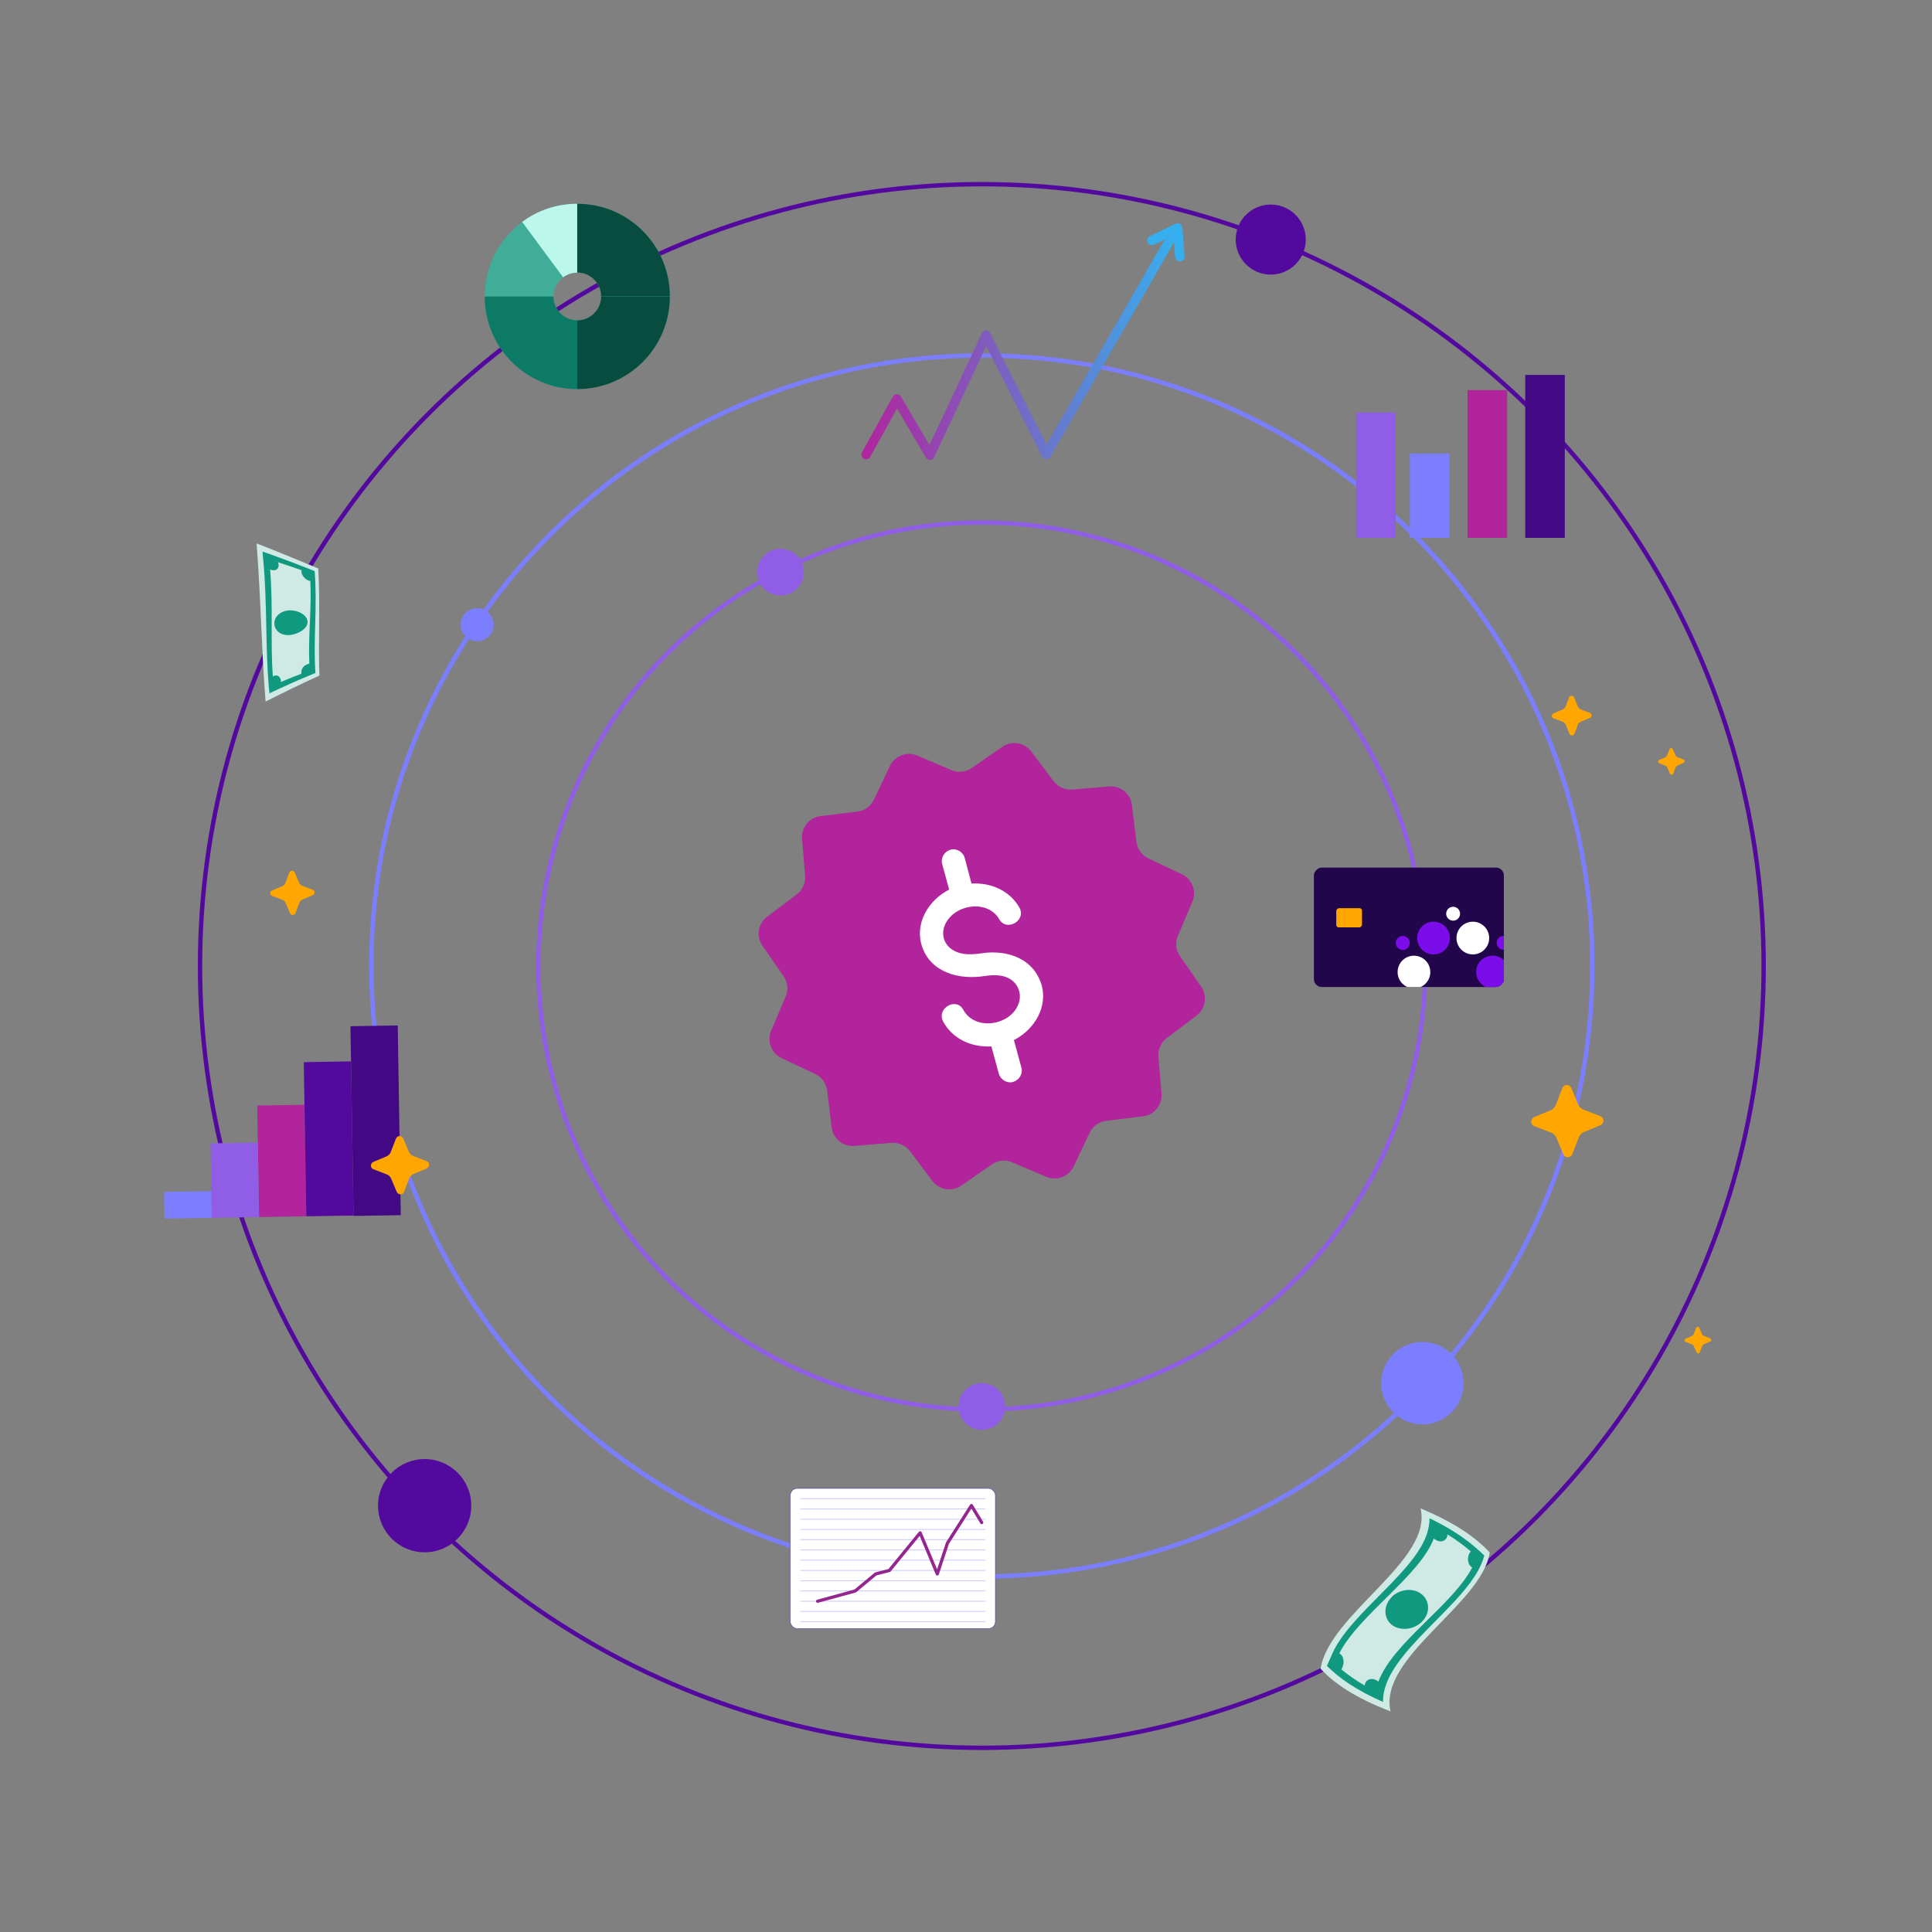 <?xml version="1.0" encoding="UTF-8"?>
<svg id="Layer_2" data-name="Layer 2" xmlns="http://www.w3.org/2000/svg" xmlns:xlink="http://www.w3.org/1999/xlink" viewBox="0 0 150 150">
  <rect x="0" y="0" width="150" height="150" fill="#808080" stroke="none"/>
  <defs>
    <style>
      .cls-1, .cls-2, .cls-3, .cls-4, .cls-5 {
        fill: none;
      }

      .cls-6 {
        fill: url(#linear-gradient);
      }

      .cls-7 {
        clip-path: url(#clippath);
      }

      .cls-8 {
        fill: #e59500;
      }

      .cls-9, .cls-10 {
        fill: #fff;
      }

      .cls-11 {
        fill: #ffa600;
      }

      .cls-12 {
        fill: #905ee6;
      }

      .cls-13 {
        fill: #b1249c;
      }

      .cls-14 {
        fill: #bcf7eb;
      }

      .cls-15 {
        fill: #cfeae5;
      }

      .cls-16 {
        fill: #21064c;
      }

      .cls-17 {
        fill: #11997f;
      }

      .cls-18 {
        fill: #430883;
      }

      .cls-19 {
        fill: #40ad98;
      }

      .cls-20 {
        fill: #084c3f;
      }

      .cls-21 {
        fill: #0d7a65;
      }

      .cls-22 {
        fill: #36afee;
      }

      .cls-23 {
        fill: #54099e;
      }

      .cls-24 {
        fill: #7b7eff;
      }

      .cls-25 {
        fill: #7c0deb;
      }

      .cls-2 {
        stroke: #cbcffd;
        stroke-width: .07px;
      }

      .cls-2, .cls-3 {
        stroke-linecap: round;
        stroke-linejoin: round;
      }

      .cls-10 {
        stroke: #48309c;
        stroke-width: .03px;
      }

      .cls-10, .cls-4, .cls-5 {
        stroke-miterlimit: 10;
      }

      .cls-3 {
        stroke: #93278f;
        stroke-width: .25px;
      }

      .cls-4 {
        stroke: #54099e;
      }

      .cls-4, .cls-5 {
        stroke-width: .34px;
      }

      .cls-5 {
        stroke: #905ee6;
      }
    </style>
    <clipPath id="clippath">
      <rect class="cls-1" x="104.75" y="64.63" width="9.27" height="14.75" rx=".61" ry=".61" transform="translate(37.38 181.38) rotate(-90)"/>
    </clipPath>
    <linearGradient id="linear-gradient" x1="66.93" y1="26.82" x2="91.38" y2="26.82" gradientUnits="userSpaceOnUse">
      <stop offset="0" stop-color="#b1249e"/>
      <stop offset="1" stop-color="#36afee"/>
    </linearGradient>
  </defs>
  <g>
    <circle class="cls-4" cx="76.23" cy="75" r="60.7"/>
    <path class="cls-24" d="m76.23,27.77c26.04,0,47.23,21.19,47.23,47.23s-21.19,47.23-47.23,47.23-47.23-21.19-47.23-47.23,21.19-47.23,47.23-47.23m0-.34c-26.27,0-47.57,21.3-47.57,47.57s21.3,47.57,47.57,47.57,47.57-21.3,47.57-47.57-21.3-47.57-47.57-47.57h0Z"/>
    <circle class="cls-5" cx="76.23" cy="75" r="34.43"/>
    <circle class="cls-24" cx="110.43" cy="107.39" r="3.2"/>
    <circle class="cls-24" cx="37.05" cy="48.5" r="1.28"/>
    <circle class="cls-12" cx="60.6" cy="44.42" r="1.81"/>
    <circle class="cls-12" cx="76.23" cy="109.2" r="1.81"/>
    <circle class="cls-23" cx="32.97" cy="116.9" r="3.62"/>
    <circle class="cls-23" cx="98.66" cy="18.6" r="2.72"/>
  </g>
  <g>
    <rect class="cls-24" x="12.75" y="92.51" width="3.67" height="2.07" transform="translate(-1.51 .25) rotate(-.93)"/>
    <rect class="cls-13" x="20.04" y="85.8" width="3.67" height="8.66" transform="translate(-1.46 .37) rotate(-.93)"/>
    <rect class="cls-23" x="23.68" y="82.43" width="3.67" height="11.97" transform="translate(-1.43 .43) rotate(-.93)"/>
    <rect class="cls-12" x="16.39" y="88.74" width="3.67" height="5.78" transform="translate(-1.48 .31) rotate(-.93)"/>
    <rect class="cls-18" x="27.33" y="79.65" width="3.67" height="14.73" transform="translate(-1.41 .48) rotate(-.93)"/>
  </g>
  <g>
    <path class="cls-13" d="m88.75,86.67l-2.87.35c-.56.07-1.04.42-1.28.92l-1.24,2.62c-.38.79-1.31,1.15-2.12.81l-2.66-1.13c-.52-.22-1.11-.16-1.57.16l-2.38,1.65c-.72.5-1.71.34-2.24-.36l-1.74-2.31c-.34-.45-.88-.69-1.44-.65l-2.88.24c-.88.07-1.65-.56-1.76-1.43l-.35-2.87c-.07-.56-.42-1.04-.92-1.28l-2.62-1.24c-.79-.38-1.15-1.31-.81-2.12l1.13-2.66c.22-.52.16-1.11-.16-1.57l-1.65-2.38c-.5-.72-.34-1.71.36-2.24l2.31-1.74c.45-.34.69-.88.65-1.44l-.24-2.88c-.07-.88.56-1.65,1.43-1.76l2.87-.35c.56-.07,1.04-.42,1.28-.92l1.24-2.62c.38-.79,1.31-1.15,2.12-.81l2.66,1.13c.52.22,1.11.16,1.57-.16l2.38-1.65c.72-.5,1.71-.34,2.24.36l1.74,2.31c.34.45.88.69,1.44.65l2.88-.24c.88-.07,1.65.56,1.76,1.43l.35,2.87c.07.56.42,1.04.92,1.28l2.62,1.24c.79.38,1.15,1.31.81,2.12l-1.13,2.66c-.22.52-.16,1.11.16,1.57l1.65,2.38c.5.72.34,1.71-.36,2.24l-2.31,1.74c-.45.34-.69.88-.65,1.44l.24,2.88c.07.88-.56,1.65-1.43,1.76Z"/>
    <path class="cls-9" d="m80.82,76.33c-.65-1.93-2.64-2.59-4.51-2.33-.82.12-1.69.2-2.42-.3-.57-.39-.8-1.08-.58-1.74.56-1.71,3.33-2.23,4.27-.59.58,1,2.14.09,1.56-.92-.77-1.33-2.25-1.94-3.71-1.85l-.45-1.68-.08-.31c-.12-.46-.64-.78-1.11-.64-.47.15-.77.62-.64,1.11l.54,1.99c-1.61.81-2.72,2.65-2.09,4.45.71,2.03,2.92,2.56,4.84,2.26.71-.11,1.54-.13,2.14.34.53.41.73,1.13.52,1.75-.57,1.75-3.39,2.22-4.31.53-.55-1.02-2.11-.11-1.56.92.75,1.38,2.25,2.01,3.74,1.92l.49,1.8.09.32c.12.46.64.78,1.11.64.47-.15.77-.62.64-1.11l-.58-2.14c1.61-.82,2.7-2.63,2.1-4.44Z"/>
  </g>
  <g>
    <rect class="cls-12" x="105.29" y="32.03" width="3.07" height="9.73"/>
    <rect class="cls-24" x="109.46" y="35.21" width="3.07" height="6.55"/>
    <rect class="cls-13" x="113.94" y="30.29" width="3.07" height="11.47"/>
    <rect class="cls-18" x="118.42" y="29.11" width="3.07" height="12.65"/>
  </g>
  <g>
    <path class="cls-15" d="m24.71,44.13c.16,2.83-.01,5.59.09,8.32-1.43.65-2.79,1.32-4.18,2.02-.32-3.92-.36-8.01-.7-12.28,1.63.63,3.2,1.28,4.8,1.95Z"/>
    <g>
      <path class="cls-17" d="m23.88,44.12c-.94-.37-1.9-.73-2.91-1.09h0c-.19-.07-.39-.14-.59-.2.02.21.04.43.06.64,0,0,0,0,0,0t0,0c.31,3.37.16,6.62.42,9.77t0,0s0,0,0,0c.02.2.04.4.06.59,1.13-.54,2.31-1.07,3.57-1.58-.18-2.59.16-5.22-.06-7.91-.18-.07-.36-.14-.54-.22h0s0,0,0,0Zm-.48.29c.04.28.29.58.58.67.03.01.08.02.11.02.12,2.18-.18,4.32-.07,6.43-.03,0-.08.01-.12.03-.31.09-.53.39-.5.65,0,.03,0,.06.02.09-.56.21-1.09.43-1.61.65,0-.04,0-.08,0-.11-.04-.3-.27-.47-.53-.37-.04.01-.07.03-.1.05-.19-2.69.03-5.46-.21-8.31.04.02.09.04.13.05.33.08.57-.11.53-.43,0-.06-.03-.12-.05-.18.63.21,1.24.41,1.83.62,0,.04-.01.09,0,.14Z"/>
      <path class="cls-17" d="m21.3,48.38c0,.6.54,1,1.24.92.71-.09,1.32-.52,1.34-.98.02-.46-.52-.88-1.24-.93-.72-.05-1.34.4-1.34,1Z"/>
    </g>
  </g>
  <g>
    <path class="cls-15" d="m115.66,120.54c-.59,4.01-8.66,8.12-7.7,12.33-2.81-1.08-4.39-2.19-5.43-3.31.67-4.25,8.74-8.4,7.76-12.45,2.77,1.16,4.33,2.31,5.38,3.43Z"/>
    <g>
      <path class="cls-17" d="m114.82,120.38c-.75-.69-1.7-1.38-3.02-2.09h0s0,0,0,0c-.26-.14-.52-.27-.81-.41,0,.21-.02.42-.06.63h0c-.53,3.33-6.31,6.72-7.62,10.18t0,0s0,0,0,0c-.1.22-.2.44-.29.65.96.95,2.27,1.88,4.36,2.8-.1-3.87,6.92-7.66,7.86-11.37-.14-.13-.28-.27-.42-.4t0,0s0,0,0,0Zm-.74.22c-.17.35-.13.8.12,1.03.03.03.07.05.1.07-1.5,2.9-6.18,5.86-7.28,8.86-.05-.04-.09-.07-.14-.1-.37-.21-.78-.1-.9.26-.01.04-.02.09-.03.14-.71-.41-1.3-.83-1.81-1.25.03-.04.05-.08.07-.12.17-.36.13-.83-.12-1.05-.03-.03-.07-.05-.11-.07,1.55-3.02,6.23-6,7.34-8.92.04.04.09.07.14.1.36.23.76.12.89-.22.02-.06.03-.13.03-.2.71.44,1.3.88,1.81,1.32-.04.05-.08.1-.11.16Z"/>
      <path class="cls-17" d="m108.06,123.99c-.65.64-.66,1.6-.04,2.13.63.53,1.72.44,2.37-.2.65-.64.64-1.58.02-2.12-.62-.54-1.7-.46-2.36.18Z"/>
    </g>
  </g>
  <g>
    <path class="cls-19" d="m44.82,15.82c-3.97,0-7.19,3.22-7.19,7.19s3.22,7.19,7.19,7.19,7.19-3.22,7.19-7.19-3.22-7.19-7.19-7.19Zm0,9.05c-1.02,0-1.85-.83-1.85-1.85s.83-1.85,1.85-1.85,1.85.83,1.85,1.85-.83,1.85-1.85,1.85Z"/>
    <path class="cls-20" d="m44.82,21.16c1.02,0,1.85.83,1.85,1.85h5.34c0-3.97-3.22-7.19-7.19-7.19v5.34h0Z"/>
    <path class="cls-20" d="m46.67,23.02c0,1.02-.83,1.85-1.85,1.85v5.34c3.97,0,7.19-3.22,7.19-7.19h-5.34Z"/>
    <path class="cls-21" d="m44.82,24.87c-1.02,0-1.85-.83-1.85-1.85h-5.34c0,3.97,3.22,7.19,7.19,7.19v-5.34h0Z"/>
    <path class="cls-14" d="m44.81,21.16v-5.34c-1.51,0-3.01.47-4.27,1.41l3.18,4.3c.31-.23.69-.36,1.1-.36Z"/>
  </g>
  <g>
    <rect class="cls-10" x="61.36" y="115.56" width="15.92" height="10.88" rx=".54" ry=".54"/>
    <line class="cls-2" x1="62.15" y1="116.36" x2="76.48" y2="116.36"/>
    <line class="cls-2" x1="62.15" y1="117.15" x2="76.48" y2="117.15"/>
    <line class="cls-2" x1="62.15" y1="117.95" x2="76.48" y2="117.95"/>
    <line class="cls-2" x1="62.15" y1="118.75" x2="76.48" y2="118.75"/>
    <line class="cls-2" x1="62.15" y1="119.54" x2="76.48" y2="119.54"/>
    <line class="cls-2" x1="62.15" y1="120.34" x2="76.48" y2="120.34"/>
    <line class="cls-2" x1="62.15" y1="121.13" x2="76.48" y2="121.13"/>
    <line class="cls-2" x1="62.15" y1="121.93" x2="76.48" y2="121.93"/>
    <line class="cls-2" x1="62.15" y1="122.73" x2="76.48" y2="122.73"/>
    <line class="cls-2" x1="62.15" y1="123.52" x2="76.48" y2="123.52"/>
    <line class="cls-2" x1="62.15" y1="124.32" x2="76.48" y2="124.32"/>
    <line class="cls-2" x1="62.15" y1="125.11" x2="76.48" y2="125.11"/>
    <line class="cls-2" x1="62.15" y1="125.91" x2="76.48" y2="125.91"/>
    <polyline class="cls-3" points="63.48 124.32 66.4 123.52 67.99 122.2 69.05 121.93 71.44 119.01 72.77 122.2 73.56 119.81 75.42 116.89 76.22 118.21"/>
  </g>
  <g>
    <rect class="cls-16" x="104.75" y="64.63" width="9.27" height="14.75" rx=".61" ry=".61" transform="translate(37.38 181.38) rotate(-90)"/>
    <rect class="cls-8" x="104.04" y="70.26" width="1.46" height="1.96" rx=".18" ry=".18" transform="translate(33.53 176.01) rotate(-90)"/>
    <rect class="cls-11" x="104.01" y="70.29" width="1.46" height="1.96" rx=".18" ry=".18" transform="translate(33.46 176.01) rotate(-90)"/>
    <rect class="cls-1" x="104.75" y="64.63" width="9.27" height="14.75" rx=".61" ry=".61" transform="translate(37.38 181.38) rotate(-90)"/>
    <g class="cls-7">
      <g>
        <circle class="cls-9" cx="108.91" cy="77.73" r=".54"/>
        <circle class="cls-25" cx="112.83" cy="79.99" r=".54"/>
        <circle class="cls-9" cx="116.75" cy="77.73" r=".54"/>
        <circle class="cls-25" cx="116.74" cy="73.2" r=".54"/>
        <circle class="cls-9" cx="112.82" cy="70.94" r=".54"/>
        <circle class="cls-25" cx="108.91" cy="73.21" r=".54"/>
        <circle class="cls-9" cx="109.78" cy="75.47" r="1.27"/>
        <circle class="cls-25" cx="111.3" cy="78.11" r="1.27"/>
        <circle class="cls-9" cx="114.35" cy="78.11" r="1.27"/>
        <circle class="cls-25" cx="115.88" cy="75.47" r="1.27"/>
        <circle class="cls-9" cx="114.35" cy="72.83" r="1.27"/>
        <circle class="cls-25" cx="111.3" cy="72.83" r="1.27"/>
      </g>
    </g>
  </g>
  <path class="cls-11" d="m22.51,70.89l-.33-.78c-.05-.12-.14-.21-.26-.25l-.79-.3c-.2-.08-.2-.35,0-.43l.78-.33c.12-.05.21-.14.25-.26l.3-.79c.08-.2.35-.2.43,0l.33.78c.05.12.14.21.26.25l.79.3c.2.08.2.35,0,.43l-.78.33c-.12.05-.21.14-.25.26l-.3.79c-.08.2-.35.2-.43,0Z"/>
  <path class="cls-11" d="m30.8,92.53l-.43-1.02c-.06-.15-.19-.27-.34-.33l-1.04-.4c-.26-.1-.26-.46,0-.57l1.02-.43c.15-.06.27-.19.33-.34l.4-1.04c.1-.26.46-.26.57,0l.43,1.02c.06.15.19.27.34.33l1.04.4c.26.1.26.46,0,.57l-1.02.43c-.15.06-.27.19-.33.34l-.4,1.04c-.1.26-.46.26-.57,0Z"/>
  <g>
    <path class="cls-22" d="m89.6,18.99c.59-.28,1.18-.57,1.76-.85l.25-.12-.55-.32c.05.65.1,1.3.15,1.95,0,.09.01.18.02.27.01.19.16.38.37.37.19,0,.38-.16.37-.37-.05-.65-.1-1.3-.15-1.95,0-.09-.01-.18-.02-.27-.02-.29-.29-.44-.55-.32-.59.28-1.18.57-1.76.85l-.25.12c-.17.08-.23.34-.13.5.11.18.32.22.5.13h0Z"/>
    <path class="cls-6" d="m67.56,35.48c.27-.49.54-.97.81-1.46l1.28-2.32c.1-.18.2-.36.3-.54h-.63c.29.49.58.99.87,1.48l1.38,2.35c.11.18.21.36.32.54.13.22.51.26.63,0,.14-.31.29-.62.43-.93l1.04-2.22c.42-.9.84-1.79,1.26-2.69l1.09-2.32c.18-.37.38-.74.53-1.13,0,0,0-.01,0-.02h-.63c.16.31.31.61.47.92.37.74.74,1.47,1.12,2.21.45.89.9,1.78,1.35,2.67l1.17,2.31c.19.37.36.76.57,1.12,0,0,0,.01,0,.02.13.25.5.23.63,0,.09-.15.18-.3.26-.46l.72-1.24c.35-.61.7-1.22,1.05-1.83.43-.75.86-1.49,1.29-2.24l1.41-2.44c.48-.82.95-1.65,1.43-2.47l1.33-2.31,1.12-1.95.8-1.4c.13-.22.26-.44.38-.66,0,0,.01-.02.02-.03.1-.17.04-.4-.13-.5s-.4-.04-.5.13c-.09.15-.18.3-.26.46l-.72,1.24c-.35.61-.7,1.22-1.05,1.83l-1.29,2.24-1.41,2.44-1.43,2.47-1.33,2.31c-.37.65-.75,1.3-1.12,1.95l-.8,1.4c-.13.22-.26.44-.38.66,0,0-.01.02-.02.03h.63c-.16-.31-.31-.61-.47-.92l-1.12-2.21c-.45-.89-.9-1.78-1.35-2.67l-1.17-2.31c-.19-.37-.36-.76-.57-1.12,0,0,0-.01,0-.02-.12-.23-.52-.25-.63,0-.14.31-.29.62-.43.93l-1.04,2.22c-.42.9-.84,1.79-1.26,2.69l-1.09,2.32c-.18.37-.38.74-.53,1.13,0,0,0,.01,0,.02h.63c-.29-.49-.58-.99-.87-1.48-.46-.78-.92-1.57-1.38-2.35-.11-.18-.21-.36-.32-.54-.14-.23-.5-.24-.63,0-.27.49-.54.97-.81,1.46l-1.28,2.32c-.1.18-.2.36-.3.54s-.04.4.13.5.41.04.5-.13h0Z"/>
  </g>
  <path class="cls-11" d="m121.37,89.61l-.53-1.27c-.08-.19-.23-.34-.43-.41l-1.29-.5c-.32-.12-.32-.57,0-.7l1.27-.53c.19-.08.34-.23.41-.43l.5-1.29c.12-.32.57-.32.7,0l.53,1.27c.08.19.23.34.43.41l1.29.5c.32.12.32.57,0,.7l-1.27.53c-.19.08-.34.23-.41.43l-.5,1.29c-.12.32-.57.32-.7,0Z"/>
  <path class="cls-11" d="m129.65,60.06l-.2-.47c-.03-.07-.09-.12-.16-.15l-.47-.18c-.12-.05-.12-.21,0-.26l.47-.2c.07-.03.12-.09.15-.16l.18-.47c.05-.12.21-.12.26,0l.2.47c.03.07.09.12.16.15l.47.18c.12.05.12.21,0,.26l-.47.2c-.07.03-.12.09-.15.16l-.18.47c-.05.12-.21.12-.26,0Z"/>
  <path class="cls-11" d="m121.85,56.97l-.29-.7c-.04-.1-.13-.19-.23-.23l-.71-.27c-.18-.07-.18-.32,0-.39l.7-.29c.1-.04.19-.13.23-.23l.27-.71c.07-.18.32-.18.39,0l.29.7c.04.1.13.19.23.23l.71.27c.18.07.18.32,0,.39l-.7.29c-.1.04-.19.13-.23.23l-.27.71c-.07.18-.32.18-.39,0Z"/>
  <path class="cls-11" d="m131.71,104.99l-.2-.47c-.03-.07-.09-.12-.16-.15l-.47-.18c-.12-.05-.12-.21,0-.26l.47-.2c.07-.03.12-.09.15-.16l.18-.47c.05-.12.21-.12.26,0l.2.47c.03.07.09.12.16.15l.47.18c.12.05.12.21,0,.26l-.47.2c-.07.03-.12.09-.15.16l-.18.47c-.05.12-.21.12-.26,0Z"/>
</svg>